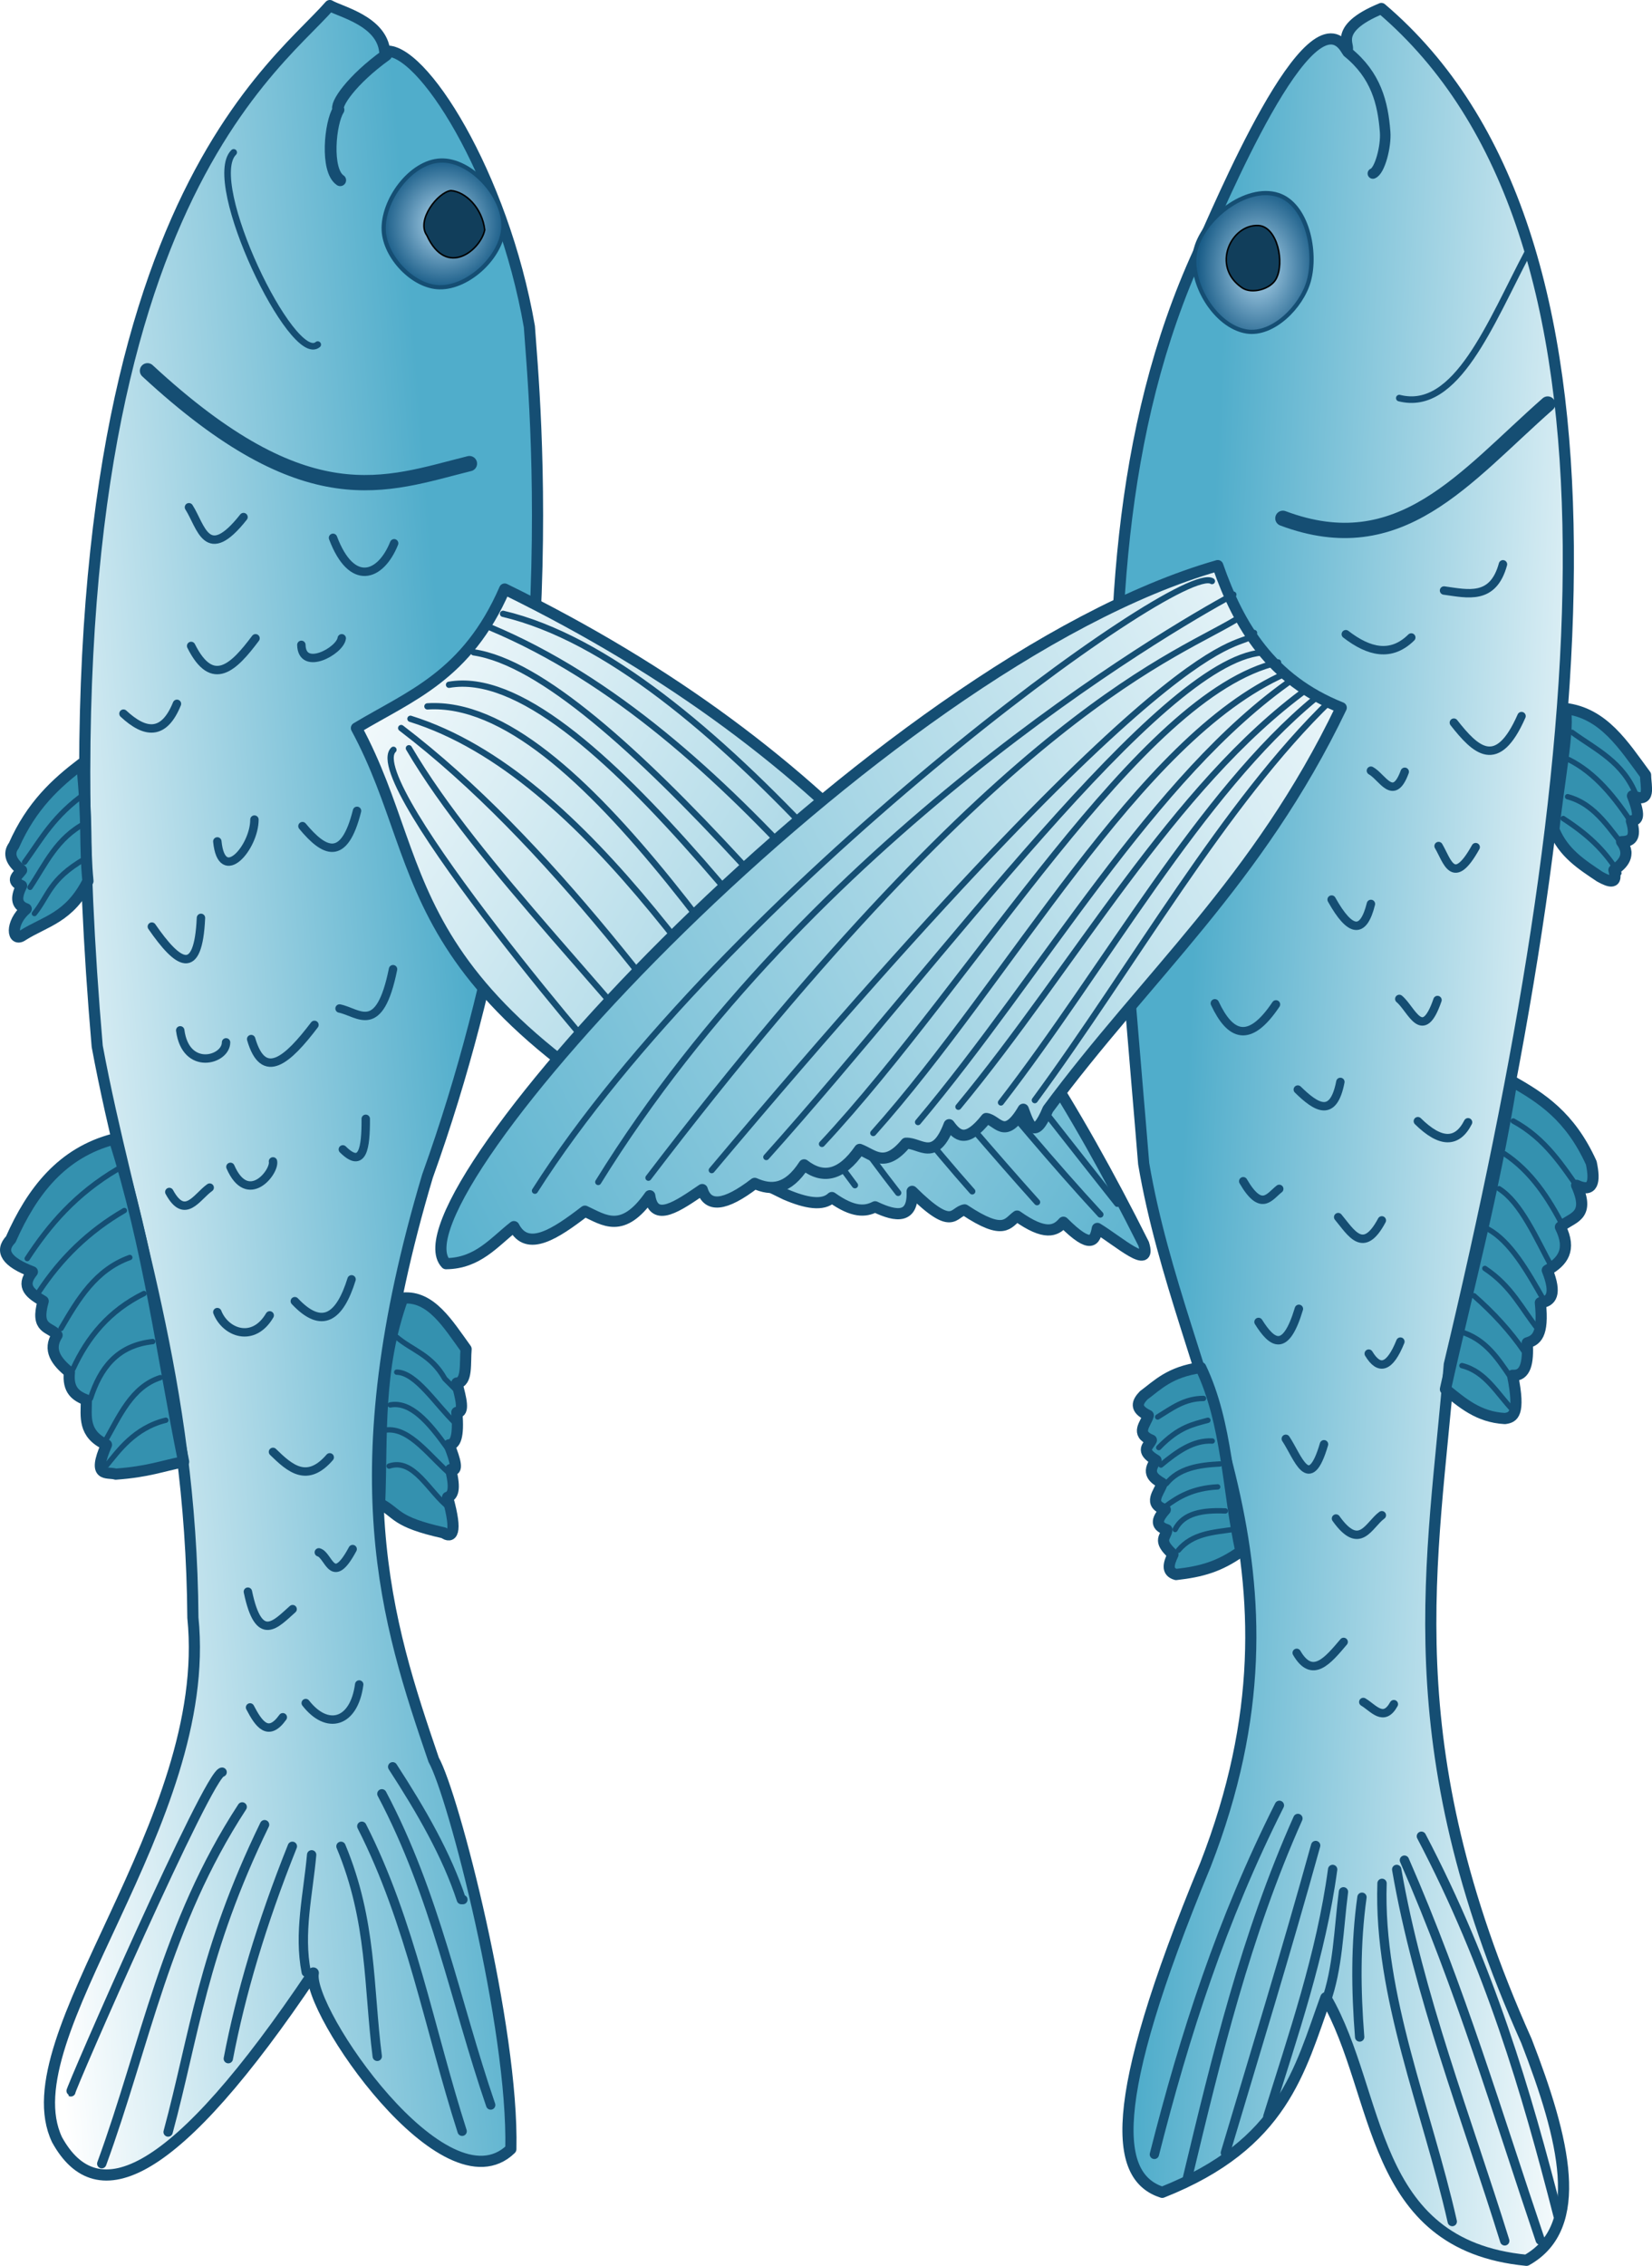 <?xml version="1.0" encoding="UTF-8" standalone="no"?>
<!-- Created with Inkscape (http://www.inkscape.org/) -->
<svg
    xmlns:inkscape="http://www.inkscape.org/namespaces/inkscape"
    xmlns:rdf="http://www.w3.org/1999/02/22-rdf-syntax-ns#"
    xmlns="http://www.w3.org/2000/svg"
    xmlns:sodipodi="http://sodipodi.sourceforge.net/DTD/sodipodi-0.dtd"
    xmlns:cc="http://creativecommons.org/ns#"
    xmlns:xlink="http://www.w3.org/1999/xlink"
    xmlns:dc="http://purl.org/dc/elements/1.1/"
    xmlns:svg="http://www.w3.org/2000/svg"
    xmlns:ns1="http://sozi.baierouge.fr"
    id="svg2"
    sodipodi:docname="fische-m.svg"
    viewBox="0 0 1081.2 1482"
    version="1.1"
    inkscape:version="0.47 r22583"
  >
  <defs
      id="defs4"
    >
    <linearGradient
        id="linearGradient4055"
        y2="659.87"
        gradientUnits="userSpaceOnUse"
        x2="1149.8"
        y1="645.73"
        x1="854.84"
        inkscape:collect="always"
      >
      <stop
          id="stop4083"
          style="stop-color:#50adcb"
          offset="0"
      />
      <stop
          id="stop4085"
          style="stop-color:#ffffff"
          offset="1"
      />
    </linearGradient
    >
    <linearGradient
        id="linearGradient4063"
        y2="619.87"
        gradientUnits="userSpaceOnUse"
        x2="51.414"
        y1="593.61"
        x1="373.22"
        inkscape:collect="always"
      >
      <stop
          id="stop4059"
          style="stop-color:#50adcb"
          offset="0"
      />
      <stop
          id="stop4061"
          style="stop-color:#ffffff"
          offset="1"
      />
    </linearGradient
    >
    <linearGradient
        id="linearGradient4071"
        y2="-100.32"
        gradientUnits="userSpaceOnUse"
        x2="192"
        gradientTransform="translate(0 814.81)"
        y1="259.3"
        x1="-497.49"
        inkscape:collect="always"
      >
      <stop
          id="stop4067"
          style="stop-color:#5cb3cf"
          offset="0"
      />
      <stop
          id="stop4069"
          style="stop-color:#ffffff"
          offset="1"
      />
    </linearGradient
    >
    <linearGradient
        id="linearGradient4079"
        y2="-534.27"
        gradientUnits="userSpaceOnUse"
        x2="-607.25"
        gradientTransform="translate(0,1290)"
        y1="-177.43"
        x1="-29.333"
        inkscape:collect="always"
      >
      <stop
          id="stop4075"
          style="stop-color:#5cb3cf"
          offset="0"
      />
      <stop
          id="stop4077"
          style="stop-color:#ffffff"
          offset="1"
      />
    </linearGradient
    >
    <filter
        id="filter4117"
        inkscape:collect="always"
        color-interpolation-filters="sRGB"
      >
      <feGaussianBlur
          id="feGaussianBlur4119"
          stdDeviation="3.335"
          inkscape:collect="always"
      />
    </filter
    >
    <filter
        id="filter4169"
        inkscape:collect="always"
        color-interpolation-filters="sRGB"
      >
      <feGaussianBlur
          id="feGaussianBlur4171"
          stdDeviation="2.99"
          inkscape:collect="always"
      />
    </filter
    >
    <filter
        id="filter4189"
        inkscape:collect="always"
        color-interpolation-filters="sRGB"
      >
      <feGaussianBlur
          id="feGaussianBlur4191"
          stdDeviation="3.309"
          inkscape:collect="always"
      />
    </filter
    >
    <filter
        id="filter4273"
        inkscape:collect="always"
        color-interpolation-filters="sRGB"
      >
      <feGaussianBlur
          id="feGaussianBlur4275"
          stdDeviation="3.824"
          inkscape:collect="always"
      />
    </filter
    >
    <filter
        id="filter4277"
        inkscape:collect="always"
        color-interpolation-filters="sRGB"
      >
      <feGaussianBlur
          id="feGaussianBlur4279"
          stdDeviation="3.02"
          inkscape:collect="always"
      />
    </filter
    >
    <filter
        id="filter4277-3"
        color-interpolation-filters="sRGB"
        inkscape:collect="always"
      >
      <feGaussianBlur
          id="feGaussianBlur4279-9"
          stdDeviation="3.02"
          inkscape:collect="always"
      />
    </filter
    >
    <filter
        id="filter4312"
        inkscape:collect="always"
        color-interpolation-filters="sRGB"
      >
      <feGaussianBlur
          id="feGaussianBlur4314"
          stdDeviation="1.447"
          inkscape:collect="always"
      />
    </filter
    >
    <filter
        id="filter4312-5"
        color-interpolation-filters="sRGB"
        inkscape:collect="always"
      >
      <feGaussianBlur
          id="feGaussianBlur4314-2"
          stdDeviation="1.447"
          inkscape:collect="always"
      />
    </filter
    >
    <filter
        id="filter4312-0"
        color-interpolation-filters="sRGB"
        inkscape:collect="always"
      >
      <feGaussianBlur
          id="feGaussianBlur4314-9"
          stdDeviation="1.447"
          inkscape:collect="always"
      />
    </filter
    >
    <filter
        id="filter4312-3"
        color-interpolation-filters="sRGB"
        inkscape:collect="always"
      >
      <feGaussianBlur
          id="feGaussianBlur4314-4"
          stdDeviation="1.447"
          inkscape:collect="always"
      />
    </filter
    >
    <filter
        id="filter4312-57"
        color-interpolation-filters="sRGB"
        inkscape:collect="always"
      >
      <feGaussianBlur
          id="feGaussianBlur4314-3"
          stdDeviation="1.447"
          inkscape:collect="always"
      />
    </filter
    >
    <filter
        id="filter4312-55"
        color-interpolation-filters="sRGB"
        inkscape:collect="always"
      >
      <feGaussianBlur
          id="feGaussianBlur4314-38"
          stdDeviation="1.447"
          inkscape:collect="always"
      />
    </filter
    >
    <filter
        id="filter4395"
        height="1.477"
        width="1.193"
        color-interpolation-filters="sRGB"
        y="-.238"
        x="-.097"
        inkscape:collect="always"
      >
      <feGaussianBlur
          id="feGaussianBlur4397"
          stdDeviation="7.136"
          inkscape:collect="always"
      />
    </filter
    >
    <filter
        id="filter4419"
        inkscape:collect="always"
        color-interpolation-filters="sRGB"
      >
      <feGaussianBlur
          id="feGaussianBlur4421"
          stdDeviation="2.715"
          inkscape:collect="always"
      />
    </filter
    >
    <filter
        id="filter4395-0"
        width="1.193"
        y="-.238"
        x="-.097"
        height="1.477"
        color-interpolation-filters="sRGB"
        inkscape:collect="always"
      >
      <feGaussianBlur
          id="feGaussianBlur4397-3"
          stdDeviation="7.136"
          inkscape:collect="always"
      />
    </filter
    >
    <filter
        id="filter4419-6"
        color-interpolation-filters="sRGB"
        inkscape:collect="always"
      >
      <feGaussianBlur
          id="feGaussianBlur4421-1"
          stdDeviation="2.715"
          inkscape:collect="always"
      />
    </filter
    >
    <filter
        id="filter4419-0"
        color-interpolation-filters="sRGB"
        inkscape:collect="always"
      >
      <feGaussianBlur
          id="feGaussianBlur4421-5"
          stdDeviation="2.715"
          inkscape:collect="always"
      />
    </filter
    >
    <filter
        id="filter4419-03"
        color-interpolation-filters="sRGB"
        inkscape:collect="always"
      >
      <feGaussianBlur
          id="feGaussianBlur4421-0"
          stdDeviation="2.715"
          inkscape:collect="always"
      />
    </filter
    >
    <filter
        id="filter4513"
        height="1.268"
        width="1.353"
        color-interpolation-filters="sRGB"
        y="-.134"
        x="-.176"
        inkscape:collect="always"
      >
      <feGaussianBlur
          id="feGaussianBlur4515"
          stdDeviation="2.086"
          inkscape:collect="always"
      />
    </filter
    >
    <filter
        id="filter4513-4"
        width="1.353"
        y="-.134"
        x="-.176"
        height="1.268"
        color-interpolation-filters="sRGB"
        inkscape:collect="always"
      >
      <feGaussianBlur
          id="feGaussianBlur4515-5"
          stdDeviation="2.086"
          inkscape:collect="always"
      />
    </filter
    >
    <radialGradient
        id="radialGradient4550"
        gradientUnits="userSpaceOnUse"
        cy="430.09"
        cx="-488"
        gradientTransform="matrix(1 0 0 1.059 0 -25.365)"
        r="43.357"
        inkscape:collect="always"
      >
      <stop
          id="stop4546"
          style="stop-color:#b7dcf2"
          offset="0"
      />
      <stop
          id="stop4548"
          style="stop-color:#1a5d88"
          offset="1"
      />
    </radialGradient
    >
    <filter
        id="filter4556"
        inkscape:collect="always"
        color-interpolation-filters="sRGB"
      >
      <feGaussianBlur
          id="feGaussianBlur4558"
          stdDeviation="1.23"
          inkscape:collect="always"
      />
    </filter
    >
    <filter
        id="filter4556-9"
        color-interpolation-filters="sRGB"
        inkscape:collect="always"
      >
      <feGaussianBlur
          id="feGaussianBlur4558-4"
          stdDeviation="1.23"
          inkscape:collect="always"
      />
    </filter
    >
    <radialGradient
        id="radialGradient4613"
        gradientUnits="userSpaceOnUse"
        cy="465.04"
        cx="47.425"
        gradientTransform="matrix(1 0 0 1.342 -6.429 -160.67)"
        r="39.214"
        inkscape:collect="always"
      >
      <stop
          id="stop4546-9"
          style="stop-color:#b7dcf2"
          offset="0"
      />
      <stop
          id="stop4548-9"
          style="stop-color:#1a5d88"
          offset="1"
      />
    </radialGradient
    >
  </defs
  >
  <sodipodi:namedview
      id="base"
      bordercolor="#666666"
      inkscape:pageshadow="2"
      inkscape:window-y="-3"
      pagecolor="#ffffff"
      inkscape:window-height="951"
      inkscape:window-maximized="1"
      inkscape:zoom="0.24748737"
      inkscape:window-x="-3"
      showgrid="false"
      borderopacity="1.0"
      inkscape:current-layer="layer1"
      inkscape:cx="704.73679"
      inkscape:cy="514.50627"
      inkscape:window-width="1280"
      inkscape:pageopacity="0.0"
      inkscape:document-units="px"
  />
  <g
      id="layer1"
      inkscape:label="Ebene 1"
      inkscape:groupmode="layer"
      transform="translate(782.38 -287.99)"
    >
    <path
        id="path2953"
        sodipodi:nodetypes="ccccccccssscc"
        style="stroke-linejoin:round;stroke:#154e73;stroke-linecap:round;stroke-width:7.3;fill:url(#linearGradient4055)"
        transform="translate(-856.14 256.93)"
        d="m977.83 36.609c173.17 147.38 138.27 493.86 44.47 886.91-10.4 128.88-37.23 246.48 50.5 442.48 25.001 64.481 38.986 121.62 0 143.44-103.88-10.013-94.844-108.75-131.32-171.73-17.132 47.066-27.564 95.808-107.08 127.28-30.227-9.698-37.817-54.609 28.284-214.15 76.2-195.57-15.266-311.3-40.406-458.61-5.658-69.866-12.396-140.12-15.913-209.17-3.517-69.054-3.812-136.91 3.416-201.99 7.228-65.077 21.979-127.37 48.555-185.31 13.288-28.967 72.969-173.01 96.748-131.92 3.372-2.011-10.568-13.5 22.757-27.21z"
    />
    <path
        id="path2978"
        sodipodi:nodetypes="cccccccccccc"
        style="stroke-linejoin:round;stroke:#154e73;stroke-linecap:round;stroke-width:7.3;fill:#3491af"
        transform="translate(-856.14 256.93)"
        d="m859.64 925.54c-20.472 2.829-28.347 11.54-37.376 18.183-4.147 4.377-6.144 8.755 3.03 13.132-1.617 5.617-8.772 11.787 2.02 16.162-1.731 3.829-7.829 6.785 3.03 13.132-6.464 8.522-1.354 11.9 4.041 15.152-2.151 6.238-9.602 13.439 2.02 17.173-4.753 5.395-7.546 10.398 1.01 13.132-0.152 4.721-6.753 6.577 4.041 16.162-2.751 5.845-4.517 11.268 2.02 13.132 16.87-1.918 28.25-5.154 42.426-15.152-8.624-39.337-8.736-83.415-26.264-120.21z"
    />
    <path
        id="path2980"
        sodipodi:nodetypes="ccccccccccc"
        style="stroke-linejoin:round;stroke:#154e73;stroke-linecap:round;stroke-width:7.3;fill:#3491af"
        transform="translate(-856.14 256.93)"
        d="m1063.2 738.16c19.189 10.917 38.117 22.811 52.023 53.538 2.638 12.471 1.186 19.623-9.596 14.647 9.593 21.21-4.049 20.972-10.607 27.274 7.479 14.997 1.308 22.643-8.586 28.284 6.203 15.562 2.654 20.395-4.546 21.213 2.268 21.58-2.923 24.512-8.586 26.264 0.761 12.728-0.978 21.885-9.597 21.213 5.215 25.813 0.29 27.541-5.051 28.284-17.476-0.983-27.936-10.384-38.891-19.193 14.68-66.369 31.149-125.59 43.437-201.53z"
    />
    <path
        id="path2982"
        sodipodi:nodetypes="ccccccccc"
        style="stroke-linejoin:round;stroke:#154e73;stroke-linecap:round;stroke-width:7.3;fill:#3491af"
        transform="translate(-856.14 256.93)"
        d="m1097.9 494.43c25.38 2.882 38.498 24.158 52.857 43.571 0.01 7.39 3.943 18.705-8.571 13.571 6.084 15.592 2.449 15.632-0.714 16.429 3.571 11.38-0.567 13.51-6.429 13.571 5.22 7.174 3.111 13.302-5 18.571 2.566 9.354-2.408 8.152-9.286 4.286-11.748-7.907-23.798-15.412-30-30.714 2.381-26.429 10.815-68.999 7.143-79.286z"
    />
    <path
        id="path3112"
        sodipodi:nodetypes="ccccccccccc"
        style="stroke-linejoin:round;stroke:#154e73;stroke-linecap:round;stroke-width:7.3;fill:url(#linearGradient4063)"
        transform="translate(-856.14 256.93)"
        d="m289.62 34.711c7.224 4.127 33.779 10.092 35.927 29.915 23.54-4.078 77.364 80.341 94.678 180.07 2.636 40.753 29.182 289.01-66.67 555.58-58.491 195.94-26.693 291.77 4.041 381.84 12.813 22.521 52.326 174.98 50.508 254.56-43.1 41.753-133.98-91.216-129.3-115.16-90.828 135.34-141.42 156.67-167.69 109.1-32.125-67.432 102.54-207.11 88.893-341.43-1.12-156.16-41.67-260.75-62.62-373.77-45.76-529.82 113.66-636.4 152.24-680.72z"
    />
    <path
        id="path3146"
        sodipodi:nodetypes="caaaa"
        style="filter:url(#filter4556);stroke:#154e73;stroke-width:3;fill:url(#radialGradient4550)"
        transform="matrix(.914 0 0 .914 -46.052 41.287)"
        d="m-490.14 384.79c-21.477 0.846-41.715 28.53-40.714 50 0.886 19.005 20.977 40.402 40 40.714 21.048 0.346 45.217-22.526 45.714-43.571 0.513-21.718-23.293-47.998-45-47.143z"
    />
    <path
        id="path3114"
        sodipodi:nodetypes="cccccccccccc"
        style="stroke-linejoin:round;stroke:#154e73;stroke-linecap:round;stroke-width:7.3;fill:url(#linearGradient4079)"
        d="m-549.06 764.17c34.973-21.038 72.247-34.018 96.975-90.914 220.77 108.07 329.71 251.7 418.2 428.3 5.635 18.091-16.632-1.864-30.305-10.102-1.5 7.843-3.907 14.274-22.223-4.041-5.052 5.867-12.076 8.917-30.305-4.041-6.208 4.37-8.182 13.359-34.345-4.041-7.749 1.34-7.237 14.697-34.345-12.122 0.76 17.735-9.857 16.981-24.244 10.102-6.405 3.27-14.325 3.889-28.284-6.061-5.898 5.632-16.806 3.749-30.305-2.02-263.12-127.21-228.36-207.95-280.86-305.03z"
    />
    <path
        id="path3238"
        sodipodi:nodetypes="cccccccccccccccccc"
        style="stroke-linejoin:round;filter:url(#filter4117);stroke:#154e73;stroke-linecap:round;stroke-width:4.1;fill:none"
        d="m-524.87 778.4c-21.395 20.681 149.78 220.56 151.52 219.2m-141.42-220.21c45.451 77.373 135.9 162.98 214.15 265.67m-152.53-353.6c133.9 31.498 290.76 245.88 402.04 385.88m-468.71-311.15c96.023 73.16 180.26 190.31 255.57 293.95m-249.51-300.01c117.08 36.608 209.39 196.52 290.92 305.07m-279.81-313.19c99.257-6.382 220.4 205.88 308.1 318.2m-293.96-332.33c89.075-15.688 238.6 214.63 342.44 331.33m-326.28-352.54c88.262 13.068 255.12 233.24 368.71 359.61m-357.59-375.78c160.27 67.352 274.96 249.56 399.01 383.86"
    />
    <path
        id="path2955"
        sodipodi:nodetypes="cccccccccccccccc"
        style="stroke-linejoin:round;stroke:#154e73;stroke-linecap:round;stroke-width:7.3;fill:url(#linearGradient4071)"
        d="m14.609 657.93c13.868 39.691 34.856 74.635 80.812 92.934-54.498 113.61-127.72 175.74-191.93 262.64-8.948 21.361-12.452 10.065-16.162 0-12.292 20.97-16.808 6.948-24.244 6.061-13.177 16.635-19.008 11.23-24.244 4.041-9.428 24.825-18.856 11.748-28.284 12.122-13.994 16.919-21.376 7.387-30.305 4.041-12.122 17.486-24.244 19.539-36.365 10.102-10.775 16.611-21.55 16.921-32.325 12.122-19.719 15.132-30.787 15.843-34.345 4.041-15.679 10.655-31.771 22.216-34.345 4.041-17.801 25.321-29.82 15.95-42.426 10.102-19.321 14.863-37.743 27.03-46.467 10.102-13.15 10.302-23.734 24.025-44.447 24.244-39.758-41.183 281.21-392.39 505.08-456.59z"
    />
    <path
        id="path3116"
        sodipodi:nodetypes="cccccccc"
        style="stroke-linejoin:round;stroke:#154e73;stroke-linecap:round;stroke-width:7.3;fill:#3491af"
        transform="translate(-856.14 256.93)"
        d="m127.28 530.57c-16.838 12.79-32.93 27.446-44.447 53.538-4.024 5.388-1.692 10.775 5.051 16.162-2.406 3.367-7.749 6.734 0 10.102-3.258 6.651-4.394 12.507 3.03 15.152-10.863 9.418-9.131 22.463-2.02 17.173 14.585-9.126 30.317-11.375 42.426-35.355-2.394-24.543-0.037-36.901-4.041-76.772z"
    />
    <path
        id="path3118"
        sodipodi:nodetypes="ccccccccccc"
        style="stroke-linejoin:round;stroke:#154e73;stroke-linecap:round;stroke-width:7.3;fill:#3491af"
        transform="translate(-856.14 256.93)"
        d="m148.49 776.04c-34.091 8.819-53.7 34.049-67.68 65.66-7.408 7.745-2.694 14.816 14.142 21.213-8.088 9.879-0.642 14.581 7.071 19.193-5.426 19.036 4.823 16.518 9.091 22.223-6.095 9.679-0.517 17.236 8.081 24.244-1.269 11.863 4.406 15.624 11.112 18.183-0.14 10.894-2.283 22.289 13.132 29.294-9.672 21.988 0.543 17.459 6.061 19.193 21.517-1.577 30.093-5.311 44.447-8.081-14.22-70.23-22.81-139.66-45.46-211.11z"
    />
    <path
        id="path3120"
        sodipodi:nodetypes="cccccccccc"
        style="stroke-linejoin:round;stroke:#154e73;stroke-linecap:round;stroke-width:7.3;fill:#3491af"
        transform="translate(-856.14 256.93)"
        d="m337.39 880.09c18.393-1.733 29.511 16.904 41.416 33.335-0.803 9.113 0.976 21.838-6.061 22.223 2.727 10.034 5.186 19.71 0 19.193 1.388 16.287-1.076 21.016-5.051 21.213 4.097 10.223 6.264 17.962 1.01 16.162 3.309 13.229 1.352 16.98-2.02 18.183 6.831 24.245 2.594 26.874-2.525 23.234-32.636-7.215-29.805-12.992-41.921-19.193 1.768-44.236-1.722-87.596 15.152-134.35z"
    />
    <path
        id="path2984"
        sodipodi:nodetypes="cc"
        style="stroke-linejoin:round;filter:url(#filter4395);stroke:#154e73;stroke-linecap:round;stroke-width:10;fill:none"
        d="m230.54 552.25c-54.532 48.012-96.41 103.59-173.3 74.755"
    />
    <path
        id="path2986"
        sodipodi:nodetypes="cc"
        style="stroke-linejoin:round;filter:url(#filter4419);stroke:#154e73;stroke-linecap:round;stroke-width:4.3;fill:none"
        d="m217.71 452.65c-24.735 46.787-46.843 105.21-84.286 95.714"
    />
    <path
        id="path2988"
        sodipodi:nodetypes="caaaa"
        style="color:#000000;filter:url(#filter4556-9);stroke:#154e73;stroke-width:2.742;fill:url(#radialGradient4613)"
        d="m54.143 415.51c18.974 6.184 25.43 37.226 20 56.429-4.746 16.78-23.497 35.63-40.714 32.85-20.409-3.29-37.666-31.88-33.572-52.14 4.342-21.49 33.44-43.94 54.286-37.14z"
    />
    <path
        id="path2990"
        sodipodi:nodetypes="cass"
        style="filter:url(#filter4513);stroke:#000000;stroke-width:1px;fill:#113e5b"
        d="m41.286 435.51c12.252 0.718 17.327 24.237 11.429 35-3.663 6.685-15.835 9.994-22.143 5.714-20.55-13.941-7.204-41.764 10.714-40.714z"
    />
    <path
        id="path2992"
        sodipodi:nodetypes="cac"
        style="stroke-linejoin:round;color:#000000;filter:url(#filter4419-0);stroke:#154e73;stroke-linecap:round;stroke-width:6.9;fill:none"
        d="m99.633 322.16c18.514 15 23.076 33.025 24.531 52.194 0.714 9.402-3.499 25.463-8.03 27.122"
    />
    <path
        id="path3000"
        style="stroke-linejoin:round;color:#000000;filter:url(#filter4312-0);stroke:#154e73;stroke-linecap:round;stroke-width:3.5;fill:none"
        d="m240.71 823.36c19.477 12.619 28.346 23.095 36.429 35.714m-33.572-50c18.967 5.101 28.114 22.476 40 36.429m-39.286-60.714c17.411 8.68 30.404 24.724 42.143 42.857m-40-60.714c15.638 11.425 33.643 19.297 42.143 41.429"
    />
    <path
        id="path3016"
        style="stroke-linejoin:round;filter:url(#filter4312);stroke:#154e73;stroke-linecap:round;stroke-width:3.5;fill:none"
        d="m174.43 1181.2c15.611 3.868 23.14 18.512 33.572 29.286m-32.143-50.714c16.511 5.87 24.333 20.428 33.571 33.571m-27.143-57.857c12.786 11.226 23.88 23.298 32.857 36.428m-25.714-54.286c17.773 11.807 24.023 26.494 35 40m-32.857-65.714c14.598 8.109 25.557 27.14 36.429 46.429m-29.286-72.857c14.403 9.171 24.189 32.194 35 52.143m-31.428-75c17.317 11.493 28.822 28.797 38.571 47.857m-32.857-69.286c21.263 11.576 32.191 29.352 44.286 46.429"
    />
    <path
        id="path3032"
        style="stroke-linejoin:round;color:#000000;filter:url(#filter4312-5);stroke:#154e73;stroke-linecap:round;stroke-width:3.5;fill:none"
        d="m-24 1234.8c13.306-13.726 22.509-15.145 32.143-17.857m-19.286 85c9.29-11.062 22.765-11.66 35.714-13.571m-37.857 0c5.391-10.722 18.005-12.774 32.857-12.143m-39.286-2.857c8.562-6.435 18.197-12.066 34.286-12.857m-33.571-2.143c8.178-10.1 21.176-12.167 35-12.857m-38.571 0.714c10.494-8.719 21.2-16.382 33.571-15.714m-35.714-15.714c9.031-5.501 17.335-12.093 30-12.143"
    />
    <path
        id="path3054"
        sodipodi:nodetypes="ccccccccccccccccccccccc"
        style="stroke-linejoin:round;filter:url(#filter4169);stroke:#154e73;stroke-linecap:round;stroke-width:4;fill:none"
        d="m88.429 746.22c-69.547 67.05-129.17 173.78-193.57 261.38m183.57-262.81c-75.482 62.18-137.24 175.84-205.72 264.31m200.72-270.74c-88.094 63.983-152.6 181.87-228.57 273.57m219.28-279.97c-92.259 63.88-163.95 192.89-245.71 289.97m240.71-293.54c-97.175 42.842-180.04 200.15-270 300.71m265-307.88c-91.079 20.557-198.87 208.2-298.57 315m287.86-321.41c-67.072 5.978-208.72 201.05-324.29 330m319.29-342.87c-8.411 15.018-31.04-33.738-355 351.43m346.43-362.18c-40.69 26.12-151.04 56.932-387.86 367.14m382.86-381.47c-43.663 23.4-277.15 160.23-415.72 384.27m401.7-393.03c-21.368-13.6-320.29 205.79-443.13 398.73"
    />
    <path
        id="path3074"
        style="stroke-linejoin:round;filter:url(#filter4273);stroke:#154e73;stroke-linecap:round;stroke-width:6.1;fill:none"
        d="m54.954 1468.8c-37.66 74.773-61.867 149.57-81.822 228.29m93.944-219.71c-34.053 76.192-53.367 156.23-72.226 234.86m83.843-217.18c-19.698 71.099-39.396 134.85-59.094 201.02m70.206-185.36c-7.539 55.761-25.898 108.43-42.426 161.62m49.497-146.98c-3.134 24.444-3.591 50.228-11.617 72.226m23.739-68.69c-4.287 30.473-3.939 60.946-1.515 91.419m14.647-100.51c-2.478 73.741 29.337 147.48 45.962 221.22m-36.366-230.31c14.145 82.028 45.607 162.13 70.711 242.94m-65.66-249c36.671 83.838 60.938 165.9 88.893 248.5m-77.782-264.15c44.687 85.145 68.645 166.84 89.398 247.99"
    />
    <path
        id="path3110"
        style="stroke-linejoin:round;color:#000000;filter:url(#filter4277-3);stroke:#154e73;stroke-linecap:round;stroke-width:5.5;fill:none"
        d="m109.86 1401.2c6.667 3.979 13.333 13.48 20 1.429m-63.571-33.571c10.238 17.633 20.476 4.902 30.714-7.143m-5-80.714c15.674 21.981 21.38 4.092 30-2.143m-62.857-50c7.908 11.824 15.297 36.628 25 3.571m29.286-59.286c6.905 11.46 13.81 9.253 20.714-7.857m-92.857-12.857c8.809 13.98 17.619 20.79 26.429-8.571m25.714-60c8.479 10.122 16.433 24.962 28.571 2.143m-90.714-25.6c11.871 20.398 17.143 9.998 23.571 5m90.714-44.286c14.768 14.547 25.708 14.738 32.857 0.714m-111.43-21.4c12.137 11.877 23.243 18.858 27.857-5m-82.143-51.42c9.968 21.271 22.434 26.932 40 0.714m80.714-3.571c8.016 6.582 15.232 29.176 25 0.714m-69.287-65.71c12.461 22.345 20.872 22.413 25.714 2.857m44.286-37.857c5.73 9.698 9.491 27.274 24.286 0.714m-68.571-50c7.381 3.958 14.762 20.997 22.143 0.714m32.143-32.143c14.095 17.922 28.32 32.051 44.286-4.286m-115.01-53.56c15.129 11.678 29.628 15.161 42.857 2.143m21.429-30.714c15.672 2.167 32.114 6.491 38.572-17.143"
    />
    <path
        id="path3138"
        style="stroke-linejoin:round;filter:url(#filter4189);stroke:#154e73;stroke-linecap:round;stroke-width:6.1;fill:none"
        d="m-637 1447.1c-8.479-0.732-99.973 208.54-98.995 209.1m112.13-186.37c-50.105 76.7-63.428 155.44-91.924 233.35m106.57-221.73c-40.601 83.475-45.887 137.21-63.135 201.02m81.317-186.88c-20.221 50.463-33.82 96.512-41.921 138.9m54.548-133.34c-2.301 25.59-8.579 51.181-3.535 76.772m22.728-82.327c20.445 48.926 17.927 92.112 23.739 137.38m-10.102-150.51c32.144 63.083 44.282 132.83 65.66 199.51m-52.528-220.72c35.321 66.69 47.912 135.65 71.216 203.55m-64.145-221.22c18.809 28.958 35.503 57.915 44.952 86.873h1.01"
    />
    <path
        id="path3140"
        sodipodi:nodetypes="cc"
        style="stroke-linejoin:round;color:#000000;filter:url(#filter4419-6);stroke:#154e73;stroke-linecap:round;stroke-width:4.3;fill:none"
        d="m-629.43 387.65c-19.647 19.402 38.514 139.6 55 125.71"
    />
    <path
        id="path3142"
        sodipodi:nodetypes="cc"
        style="stroke-linejoin:round;color:#000000;filter:url(#filter4395-0);stroke:#154e73;stroke-linecap:round;stroke-width:10;fill:none"
        d="m-685.86 530.51c104.75 96.934 155.74 74.398 210.71 60.714"
    />
    <path
        id="path3144"
        sodipodi:nodetypes="ccc"
        style="stroke-linejoin:round;color:#000000;filter:url(#filter4419-03);stroke:#154e73;stroke-linecap:round;stroke-width:7.7;fill:none"
        d="m-529.65 323.95c-22.658 16.288-33.698 32.713-31.204 35.837-5.438 8.388-8.555 39.593 1.133 46.091"
    />
    <path
        id="path3148"
        sodipodi:nodetypes="cccc"
        style="color:#000000;filter:url(#filter4513-4);stroke:#000000;stroke-width:1px;fill:#113e5b"
        d="m-487.29 412.65c-8.478 1.086-22.817 19.229-15.714 29.286 12.945 28.322 35.336 9.311 37.857-3.571-1.629-14.476-12.677-25.031-22.143-25.714z"
    />
    <path
        id="path3158"
        style="stroke-linejoin:round;color:#000000;filter:url(#filter4312-3);stroke:#154e73;stroke-linecap:round;stroke-width:3.5;fill:none"
        d="m-527.71 1246.9c16.34-5.554 26.335 17.447 39.286 27.143m-41.429-50.714c16.023-1.996 29.259 18.306 43.571 30m-40.714-46.429c13.558-2.483 25.463 11.556 37.143 27.857m-32.857-49.286c12.857 0.315 25.714 21.421 38.571 33.571m-38.571-56.429c10.523 8.862 22.617 11.435 31.429 27.143l7.143 7.143"
    />
    <path
        id="path3172"
        style="stroke-linejoin:round;color:#000000;filter:url(#filter4312-57);stroke:#154e73;stroke-linecap:round;stroke-width:3.5;fill:none"
        d="m-673.86 1216.9c-20.642 5.055-31.235 20.429-38.571 29.286m35-57.143c-18.797 6.063-26.721 25.172-36.429 42.143m31.429-65.714c-23.413 2.54-34.358 17.546-40.714 37.143m35-68.571c-22.796 11.2-36.938 28.582-46.429 49.286m37.143-72.857c-22.398 8.079-33.771 27.181-45 46.428m41.429-77.143c-23.55 13.636-41.684 31.606-55.714 52.857m51.429-80c-27.533 16.193-45.001 36.7-59.286 58.571"
    />
    <path
        id="path3178"
        style="stroke-linejoin:round;color:#000000;filter:url(#filter4312-55);stroke:#154e73;stroke-linecap:round;stroke-width:3.5;fill:none"
        d="m-727 849.79c-23.014 13.412-23.499 24.009-32.857 35.714m33.571-59.286c-19.088 9.881-26.257 26.913-36.429 42.143m37.143-62.143c-21.817 15.238-29.652 30.476-40.714 45.714"
    />
    <path
        id="path3220"
        style="stroke-linejoin:round;filter:url(#filter4277);stroke:#154e73;stroke-linecap:round;stroke-width:5.5;fill:none"
        d="m-582.29 1401.9c14.039 17.987 31.557 13.286 35-12.143m-71.429 15c5.77 11.066 11.908 19.741 21.429 6.429m-22.857-82.143c7.197 34.584 18.405 21.049 29.286 11.428m17.143-37.143c6.719 1.932 8.636 23.076 22.143-2.143m-52.143-63.571c11.095 10.836 22.318 20.713 37.143 3.571m-22.857-102.14c17.916 19.022 29.45 10.425 37.143-14.286m-87.857 21.428c5.26 13.504 23.54 20.464 34.286 2.143m-65.714-80.714c10.22 18.795 17.977 3.112 26.429-2.857m13.571-13.572c11.359 26.097 29.286 3.218 27.857-3.571m45.714-7.857c13.102 13.01 15.081-0.995 15-20m-17.143-72.143c12.522 2.55 26.07 18.435 35-25.714m-92.857 45.714c8.079 27.851 23.921 13.779 41.429-9.286m-87.857 3.571c3.571 26.958 30 19.565 30 7.857m-48.571-75.714c16.915 24.446 30.36 34.151 32.143-5.714m66.429-60c14.171 17.061 27.209 23.927 35.714-10m-91.429 20c2.857 28.977 24.286 3.81 24.286-14.286m-85.714-69.286c14.229 13.229 26.473 14.554 35-6.429m9.286-37.857c14.048 28.099 28.095 13.771 42.143-5m30 4.286c0.346 17.579 25.234 4.077 26.429-4.286m-5.714-65.714c12.203 32.344 31.138 25.646 40 3.571m-134.29-23.571c8.026 12.487 11.512 37.078 35.714 6.429"
    />
  </g
  >
</svg
>
